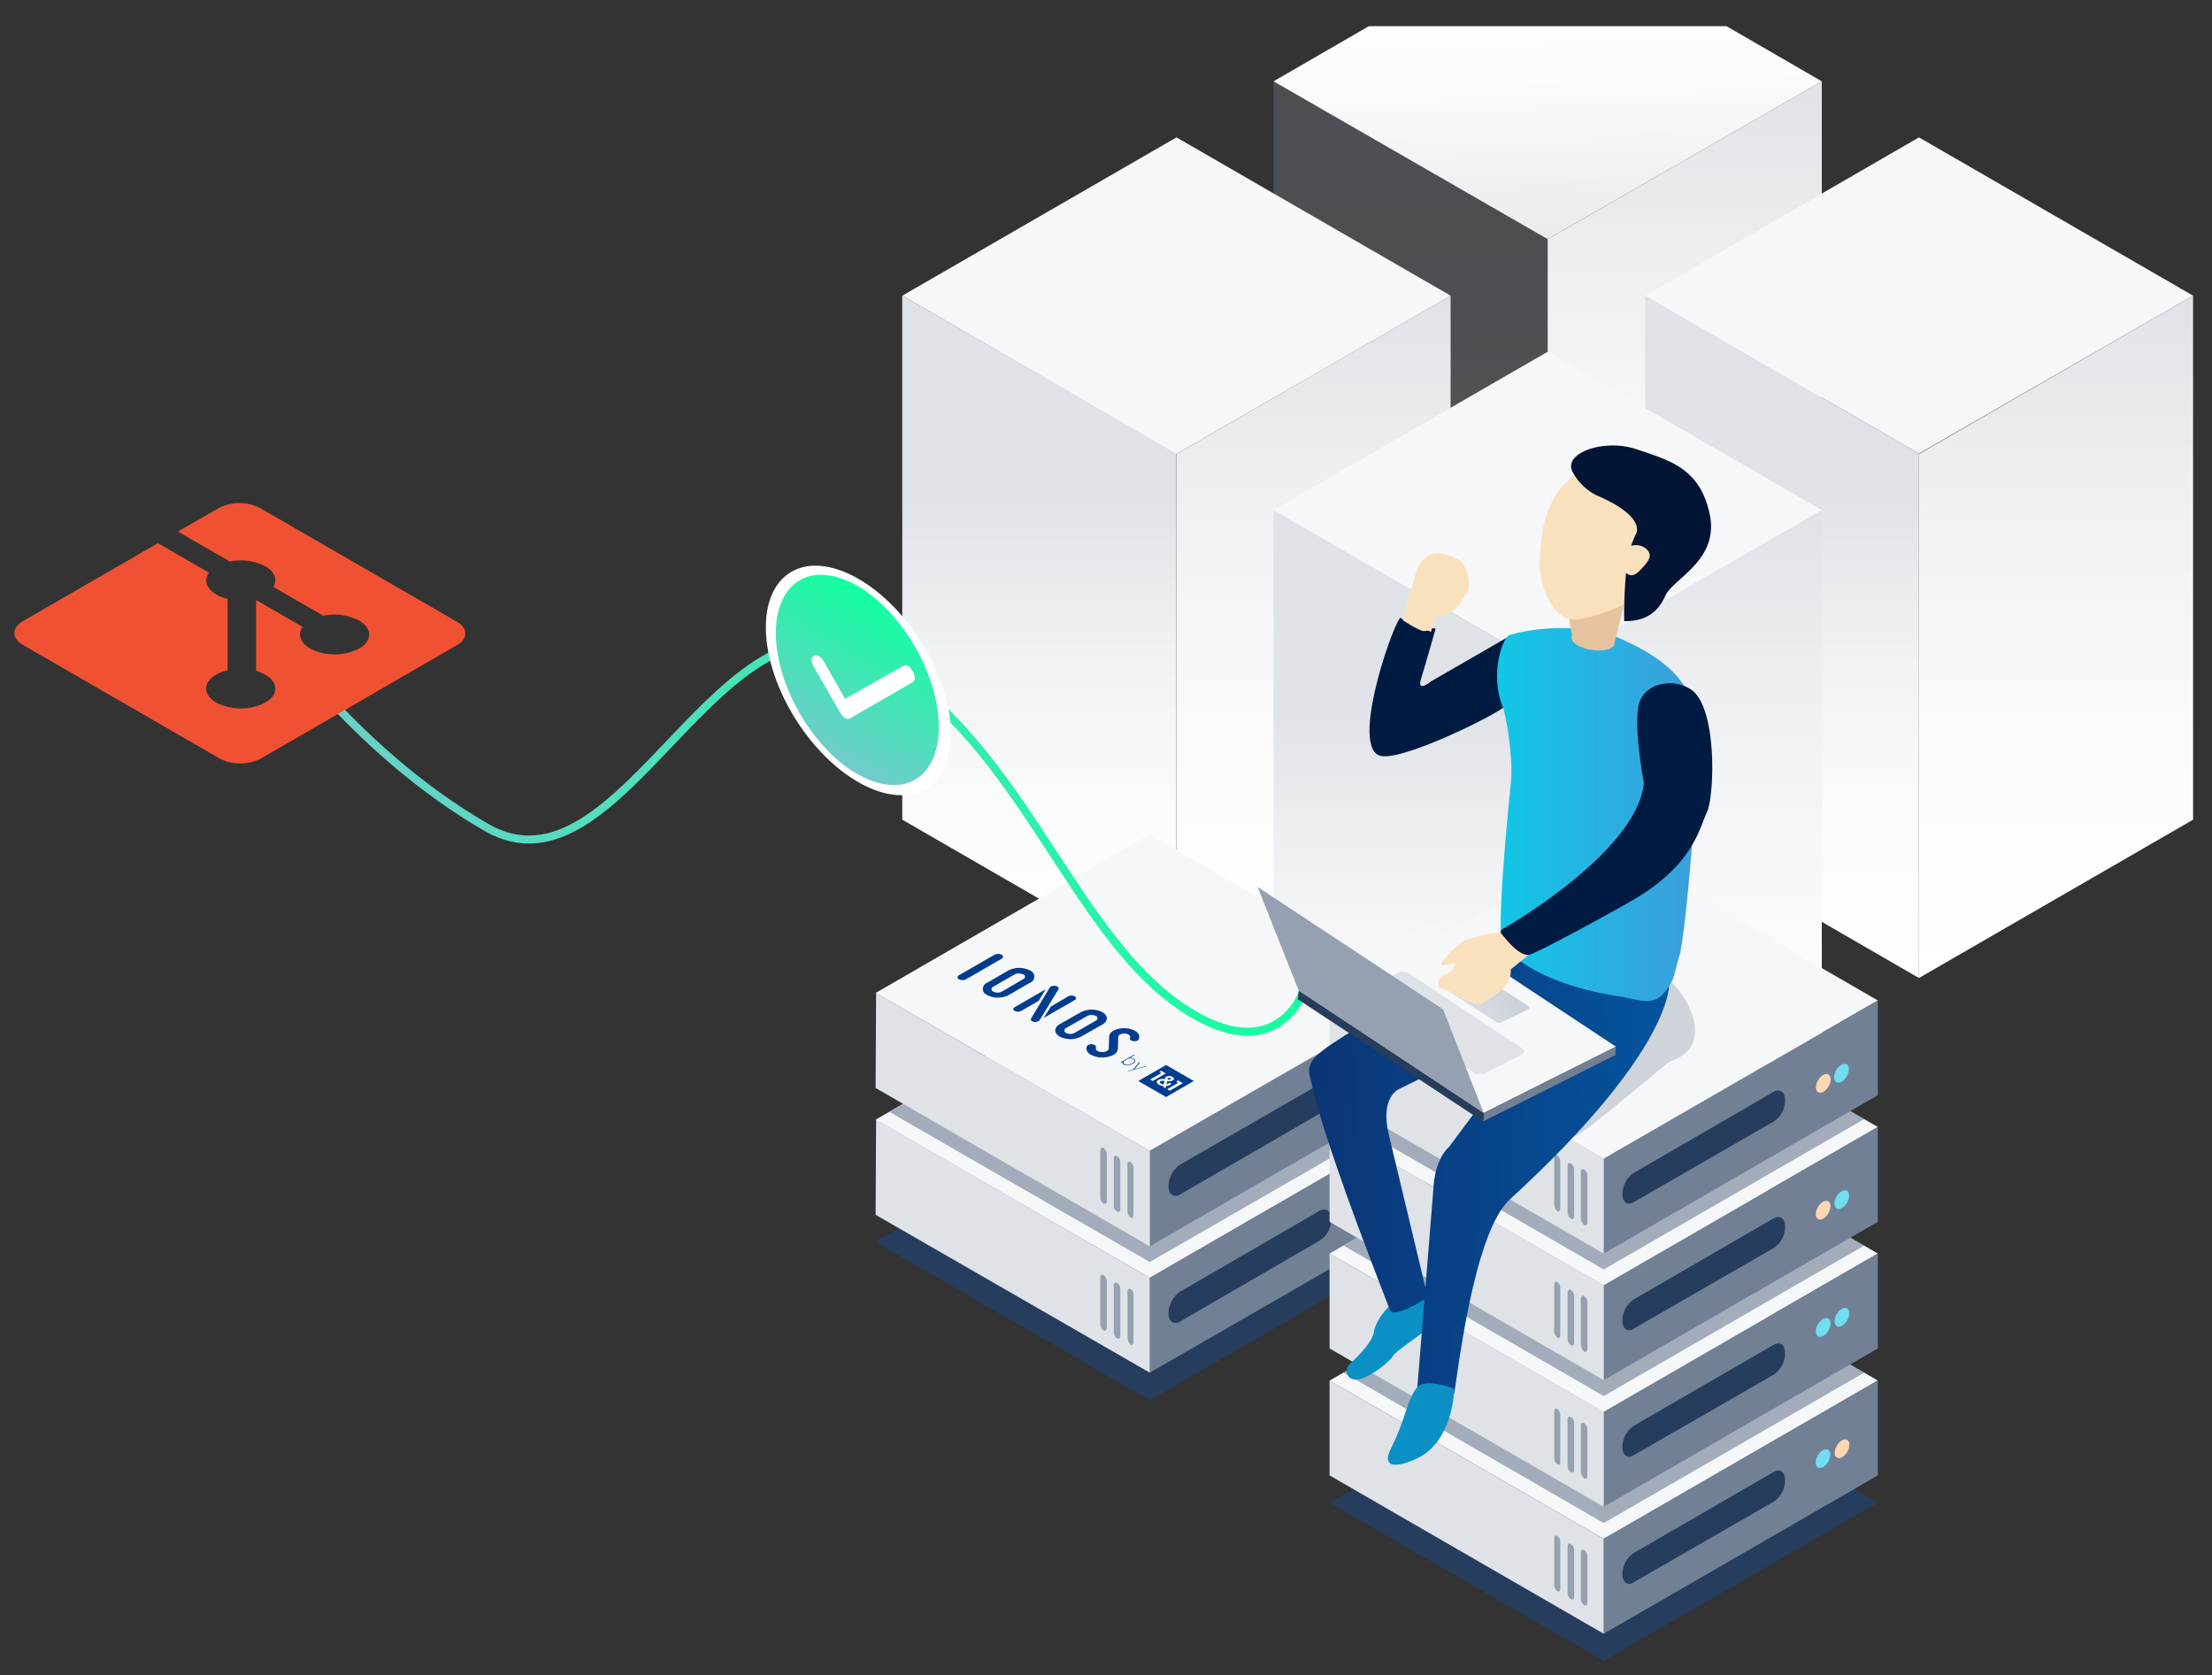 <svg xmlns="http://www.w3.org/2000/svg" xmlns:xlink="http://www.w3.org/1999/xlink" width="552" height="417.98" viewBox="0 0 552 417.98"><rect x="0" y="0" width="552" height="417.98" fill="#333333" stroke="none"/><defs><linearGradient id="Unbenannter_Verlauf_16" x1="352.01" y1="952.84" x2="352.01" y2="1123.11" gradientTransform="matrix(1, 0, 0, -1, 0, 1143.4)" gradientUnits="userSpaceOnUse"><stop offset="0" stop-color="#fff"/><stop offset="0.11" stop-color="#fbfbfc"/><stop offset="0.23" stop-color="#eff0f3"/><stop offset="0.34" stop-color="#dbdee4"/><stop offset="0.46" stop-color="#bec5ce"/><stop offset="0.55" stop-color="#a3acba"/><stop offset="0.67" stop-color="#95a0b0"/><stop offset="0.92" stop-color="#99a3b3"/><stop offset="1" stop-color="#9ca6b5"/></linearGradient><linearGradient id="Unbenannter_Verlauf_14" x1="-5144.08" y1="952.84" x2="-5144.08" y2="1123.11" gradientTransform="translate(-4723.66 1143.4) rotate(180)" gradientUnits="userSpaceOnUse"><stop offset="0" stop-color="#fff"/><stop offset="0.35" stop-color="#fbfbfc"/><stop offset="0.71" stop-color="#eff0f3"/><stop offset="1" stop-color="#dfe2e7"/></linearGradient><linearGradient id="Unbenannter_Verlauf_20" x1="385.53" y1="1145.6" x2="387.84" y2="1069.99" gradientTransform="matrix(1, 0, 0, -1, 0, 1143.4)" gradientUnits="userSpaceOnUse"><stop offset="0" stop-color="#fff"/><stop offset="0.34" stop-color="#f9fafb"/><stop offset="0.79" stop-color="#e9ebef"/><stop offset="1" stop-color="#dfe2e7"/></linearGradient><linearGradient id="Unbenannter_Verlauf_9" x1="444.72" y1="899.35" x2="444.72" y2="1069.62" gradientTransform="matrix(1, 0, 0, -1, 0, 1143.4)" gradientUnits="userSpaceOnUse"><stop offset="0" stop-color="#fff"/><stop offset="0.25" stop-color="#fbfbfc"/><stop offset="0.5" stop-color="#eff0f3"/><stop offset="0.71" stop-color="#dfe2e7"/></linearGradient><linearGradient id="Unbenannter_Verlauf_14-2" x1="513.07" y1="899.35" x2="513.07" y2="1069.62" gradientTransform="matrix(1, 0, 0, -1, 0, 1143.4)" xlink:href="#Unbenannter_Verlauf_14"/><linearGradient id="Unbenannter_Verlauf_9-2" x1="259.36" y1="899.35" x2="259.36" y2="1069.62" xlink:href="#Unbenannter_Verlauf_9"/><linearGradient id="Unbenannter_Verlauf_14-3" x1="327.77" y1="899.35" x2="327.77" y2="1069.62" gradientTransform="matrix(1, 0, 0, -1, 0, 1143.4)" xlink:href="#Unbenannter_Verlauf_14"/><linearGradient id="Unbenannter_Verlauf_9-3" x1="352.01" y1="845.86" x2="352.01" y2="1016.12" xlink:href="#Unbenannter_Verlauf_9"/><linearGradient id="Unbenannter_Verlauf_14-4" x1="420.42" y1="845.86" x2="420.42" y2="1016.12" gradientTransform="matrix(1, 0, 0, -1, 0, 1143.4)" xlink:href="#Unbenannter_Verlauf_14"/><linearGradient id="Unbenannter_Verlauf_24" x1="217.37" y1="1857.37" x2="518.31" y2="1857.37" gradientTransform="matrix(0.9, 0.5, 0, -1.2, -134.75, 2244.87)" gradientUnits="userSpaceOnUse"><stop offset="0" stop-color="#72cbcc"/><stop offset="1" stop-color="#13ffa0"/></linearGradient><linearGradient id="Unbenannter_Verlauf_7" x1="-5020.4" y1="903.35" x2="-4931" y2="903.35" gradientTransform="translate(-4622.76 1095.73) rotate(-178.85)" gradientUnits="userSpaceOnUse"><stop offset="0" stop-color="#04549d"/><stop offset="1" stop-color="#0b3476"/></linearGradient><linearGradient id="Unbenannter_Verlauf_15" x1="373.58" y1="940.12" x2="423.57" y2="940.12" gradientTransform="matrix(1, 0, 0, -1, 0, 1143.4)" gradientUnits="userSpaceOnUse"><stop offset="0" stop-color="#11c7e6"/><stop offset="1" stop-color="#3c9ddb"/></linearGradient><linearGradient id="Unbenannter_Verlauf_17" x1="-4951.2" y1="2032.15" x2="-5008.83" y2="1992.93" gradientTransform="matrix(-1, -0.06, -0.06, 1, -4493.2, -2058.72)" gradientUnits="userSpaceOnUse"><stop offset="0" stop-color="#dfe2e7"/><stop offset="0.38" stop-color="#dde0e5"/><stop offset="0.57" stop-color="#d5d9e0"/><stop offset="0.73" stop-color="#c8cdd6"/><stop offset="0.86" stop-color="#b5bcc8"/><stop offset="0.97" stop-color="#9ca7b6"/><stop offset="1" stop-color="#95a0b0"/></linearGradient><linearGradient id="Unbenannter_Verlauf_24-2" x1="203.78" y1="964.35" x2="224.17" y2="999.66" gradientTransform="matrix(1, 0, 0, -1, 0, 1151.7)" xlink:href="#Unbenannter_Verlauf_24"/></defs><g id="Ebene_1" data-name="Ebene 1"><g id="Server_Servers" data-name="Server Servers"><path d="M317.81,20.29V151.05l68.41,39.51V59.68Z" style="opacity:0.25;isolation:isolate;fill:url(#Unbenannter_Verlauf_16)"/><path d="M454.63,20.29V151.05l-68.41,39.51V59.68Z" style="fill:url(#Unbenannter_Verlauf_14)"/><path d="M430.85,6.54H341.58L317.81,20.29l68.41,39.39,68.41-39.39Z" style="fill:url(#Unbenannter_Verlauf_20)"/><path d="M410.57,73.78V204.54l68.3,39.51V113.18Z" style="fill:url(#Unbenannter_Verlauf_9)"/><path d="M547.28,73.78V204.54l-68.41,39.51V113.29Z" style="fill:url(#Unbenannter_Verlauf_14-2)"/><path d="M478.87,113.18l68.41-39.4-68.41-39.5-68.3,39.5Z" style="fill:#f6f7f8"/><path d="M225.16,73.78V204.54l68.41,39.51V113.18Z" style="fill:url(#Unbenannter_Verlauf_9-2)"/><path d="M362,73.78V204.54l-68.41,39.51V113.29Z" style="fill:url(#Unbenannter_Verlauf_14-3)"/><ellipse cx="253.74" cy="242.8" rx="2.56" ry="1.52" transform="translate(-83.4 341.15) rotate(-60)" style="fill:#ffd7b3"/><ellipse cx="249.09" cy="245.44" rx="2.56" ry="1.52" transform="translate(-88.01 338.44) rotate(-60)" style="fill:#70ddf0"/><path d="M293.57,113.29,362,73.78l-68.41-39.5-68.41,39.5Z" style="fill:#f6f7f8"/><path d="M317.81,127.28V258l68.41,39.5V166.67Z" style="fill:url(#Unbenannter_Verlauf_9-3)"/><path d="M454.63,127.28V258l-68.41,39.5V166.78Z" style="fill:url(#Unbenannter_Verlauf_14-4)"/><path d="M386.22,166.67l68.41-39.39L386.22,87.77l-68.41,39.51Z" style="fill:#f6f7f8"/><path d="M286.92,349.41l68.41-39.51-68.41-39.51L218.51,309.9Z" style="fill:#263d5d"/><path d="M286.92,318.87l68.41-39.51L286.92,240l-68.41,39.39Z" style="fill:#f6f7f8"/><path d="M286.92,314.91l65-37.41-65-37.53L222,277.5Z" style="fill:#263d5d;opacity:0.4;isolation:isolate"/><path d="M286.92,342.53l68.41-39.39V279.36l-68.41,39.51Z" style="fill:#718095"/><path d="M286.92,342.53l-68.41-39.39.12-23.78,68.29,39.51Z" style="fill:#dfe2e7"/><path d="M294.38,329.83l35-20.28a6.3,6.3,0,0,0,1.17-1,6.12,6.12,0,0,0,.89-1.26,6.82,6.82,0,0,0,.56-1.44,6.62,6.62,0,0,0,.18-1.54h0c0-2.09-1.16-3-2.8-2.21l-35,20.28a6.73,6.73,0,0,0-1.14,1.06,7,7,0,0,0-.88,1.29,7.21,7.21,0,0,0-.56,1.46,6.8,6.8,0,0,0-.21,1.55h0C291.59,329.71,292.87,330.64,294.38,329.83Z" style="fill:#263d5d"/><path d="M286.92,287.17l68.41-39.39-68.41-39.51-68.41,39.51Z" style="fill:#f6f7f8"/><path d="M286.92,311l68.41-39.51V247.78l-68.41,39.39Z" style="fill:#718095"/><path d="M286.92,311l-68.41-39.51.12-23.66,68.29,39.39Z" style="fill:#dfe2e7"/><path d="M294.38,298.13l35-20.28a6.3,6.3,0,0,0,1.17-1,6.12,6.12,0,0,0,.89-1.26,6.82,6.82,0,0,0,.56-1.44,6.62,6.62,0,0,0,.18-1.54h0c0-2.09-1.16-3-2.8-2.09l-35,20.16a6.73,6.73,0,0,0-1.14,1.06,7,7,0,0,0-.88,1.29,7.21,7.21,0,0,0-.56,1.46,6.8,6.8,0,0,0-.21,1.55h0C291.59,298,292.87,298.94,294.38,298.13Z" style="fill:#263d5d"/><path d="M282.15,303.84h0c.35.23.69,0,.69-.59V291.6a1.81,1.81,0,0,0,0-.46,2.13,2.13,0,0,0-.13-.43,2.28,2.28,0,0,0-.53-.74h0c-.47-.23-.82,0-.82.7v11.65a1.61,1.61,0,0,0,.06.44,1.92,1.92,0,0,0,.16.42,1.83,1.83,0,0,0,.26.36A1.63,1.63,0,0,0,282.15,303.84Z" style="fill:#95a0b0"/><path d="M278.77,302.32h0c.46.24.81,0,.81-.58V290a1.61,1.61,0,0,0-.06-.44,1.92,1.92,0,0,0-.16-.42,1.83,1.83,0,0,0-.26-.36,2.35,2.35,0,0,0-.33-.3h0c-.47-.23-.82,0-.82.59v11.65a1.83,1.83,0,0,0,0,.47,1.7,1.7,0,0,0,.15.45,2.33,2.33,0,0,0,.27.4A1.55,1.55,0,0,0,278.77,302.32Z" style="fill:#95a0b0"/><path d="M275.39,300.34h0c.35.23.81,0,.81-.58V288.1a1.83,1.83,0,0,0-.07-.46,2.32,2.32,0,0,0-.16-.44,2.59,2.59,0,0,0-.25-.39,2.13,2.13,0,0,0-.33-.34h0c-.47-.23-.82,0-.82.7v11.66a1.67,1.67,0,0,0,.06.44,2.05,2.05,0,0,0,.16.41,1.9,1.9,0,0,0,.26.37A1.58,1.58,0,0,0,275.39,300.34Z" style="fill:#95a0b0"/><path d="M282.15,335.54h0c.35.23.69-.12.69-.7V323.18a2,2,0,0,0,0-.42,2,2,0,0,0-.14-.41,1.65,1.65,0,0,0-.22-.36,1.74,1.74,0,0,0-.28-.32h0c-.47-.23-.82,0-.82.58v11.66a2.44,2.44,0,0,0,.07.46,2.32,2.32,0,0,0,.16.44,2.59,2.59,0,0,0,.25.39A1.82,1.82,0,0,0,282.15,335.54Z" style="fill:#95a0b0"/><path d="M278.77,334h0c.46.23.81-.11.81-.7V321.67a1.61,1.61,0,0,0-.06-.44,1.92,1.92,0,0,0-.16-.42,1.83,1.83,0,0,0-.26-.36,2.35,2.35,0,0,0-.33-.3h0c-.47-.23-.82,0-.82.59v11.65a2.32,2.32,0,0,0,.07.46,2.09,2.09,0,0,0,.16.44,2.7,2.7,0,0,0,.25.4A2.13,2.13,0,0,0,278.77,334Z" style="fill:#95a0b0"/><path d="M275.39,332h0c.35.23.81-.12.81-.7V319.69a2.26,2.26,0,0,0-.08-.44,2.83,2.83,0,0,0-.17-.4,2.19,2.19,0,0,0-.25-.37,2.27,2.27,0,0,0-.31-.31h0c-.47-.23-.82,0-.82.58v11.66a2.32,2.32,0,0,0,.07.46,2.09,2.09,0,0,0,.16.44,2.48,2.48,0,0,0,.26.4A1.72,1.72,0,0,0,275.39,332Z" style="fill:#95a0b0"/><ellipse cx="346.4" cy="296.41" rx="2.56" ry="1.52" transform="translate(-83.5 448.19) rotate(-60)" style="fill:#ffd7b3"/><ellipse cx="341.74" cy="298.93" rx="2.56" ry="1.52" transform="translate(-88.01 445.42) rotate(-60)" style="fill:#70ddf0"/><ellipse cx="346.35" cy="263.6" rx="2.56" ry="1.52" transform="translate(-55.11 431.75) rotate(-60)" style="fill:#70ddf0"/><ellipse cx="341.7" cy="266.13" rx="2.56" ry="1.52" transform="translate(-59.62 428.98) rotate(-60)" style="fill:#70ddf0"/><path d="M400.2,414.44,468.61,375l-68.41-39.5L331.79,375Z" style="fill:#263d5d"/><path d="M400.2,384l68.41-39.51L400.2,305l-68.41,39.51Z" style="fill:#f6f7f8"/><path d="M400.2,380.06l65-37.53L400.2,305l-64.91,37.53Z" style="fill:#263d5d;opacity:0.4;isolation:isolate"/><path d="M400.2,407.68l68.41-39.51V344.51L400.2,384Z" style="fill:#718095"/><path d="M400.2,407.68l-68.41-39.51V344.51L400.2,384Z" style="fill:#dfe2e7"/><path d="M407.66,394.86l35-20.17a6.1,6.1,0,0,0,1.17-1,6.31,6.31,0,0,0,.89-1.29,6.52,6.52,0,0,0,.55-1.47,6.29,6.29,0,0,0,.19-1.56h0c0-2-1.17-3-2.8-2.09l-35,20.27a7,7,0,0,0-1.14,1,6.63,6.63,0,0,0-1.44,2.7,7,7,0,0,0-.22,1.52h0C404.86,394.86,406.15,395.79,407.66,394.86Z" style="fill:#263d5d"/><path d="M400.2,352.32l68.41-39.51L400.2,273.3l-68.41,39.51Z" style="fill:#f6f7f8"/><path d="M400.2,348.36l65-37.53-65-37.53-64.91,37.53Z" style="fill:#263d5d;opacity:0.4;isolation:isolate"/><path d="M400.2,376l68.41-39.51V312.81L400.2,352.32Z" style="fill:#718095"/><path d="M400.2,376l-68.41-39.51V312.81l68.41,39.51Z" style="fill:#dfe2e7"/><path d="M407.66,363.16l35-20.16a6.15,6.15,0,0,0,1.17-1.05,6.31,6.31,0,0,0,.89-1.29,6.52,6.52,0,0,0,.55-1.47,6.29,6.29,0,0,0,.19-1.56h0c0-2-1.17-2.91-2.8-2.09l-35,20.27a7,7,0,0,0-1.14,1,6.63,6.63,0,0,0-1.44,2.7,7.06,7.06,0,0,0-.22,1.52h0C404.86,363.16,406.15,364.09,407.66,363.16Z" style="fill:#263d5d"/><path d="M400.2,320.74l68.41-39.51L400.2,241.72l-68.41,39.51Z" style="fill:#f6f7f8"/><path d="M400.2,344.39l68.41-39.5V281.23L400.2,320.74Z" style="fill:#718095"/><path d="M400.2,344.39l-68.41-39.5V281.23l68.41,39.51Z" style="fill:#dfe2e7"/><path d="M407.66,331.57l35-20.16a6.45,6.45,0,0,0,1.17-1,6.59,6.59,0,0,0,.89-1.29,6.52,6.52,0,0,0,.55-1.47,6.29,6.29,0,0,0,.19-1.56h0c0-2-1.17-2.91-2.8-2.1l-35,20.28a6.56,6.56,0,0,0-1.14,1,6.79,6.79,0,0,0-.88,1.26,7,7,0,0,0-.56,1.43,7.15,7.15,0,0,0-.22,1.53h0C404.86,331.57,406.15,332.51,407.66,331.57Z" style="fill:#263d5d"/><path d="M395.31,337.28h0c.46.24.81-.11.81-.69V324.93a1.61,1.61,0,0,0-.06-.44,1.81,1.81,0,0,0-.16-.42,1.83,1.83,0,0,0-.26-.36,1.81,1.81,0,0,0-.33-.29h0c-.35-.24-.82,0-.82.58v11.65a3.4,3.4,0,0,0,.09.46,3.24,3.24,0,0,0,.42.83A2,2,0,0,0,395.31,337.28Z" style="fill:#95a0b0"/><path d="M392,335.65h0c.47.35.82,0,.82-.58V323.42a1.74,1.74,0,0,0-.06-.45,2.05,2.05,0,0,0-.16-.41,1.83,1.83,0,0,0-.26-.36,1.63,1.63,0,0,0-.34-.3h0c-.46-.23-.81,0-.81.58v11.66a1.61,1.61,0,0,0,.06.44,1.81,1.81,0,0,0,.16.42,1.83,1.83,0,0,0,.26.36A1.81,1.81,0,0,0,392,335.65Z" style="fill:#95a0b0"/><path d="M388.66,333.79h0c.35.23.7-.12.7-.7V321.44a2,2,0,0,0-.05-.43,1.72,1.72,0,0,0-.14-.4,1.51,1.51,0,0,0-.22-.37,1.75,1.75,0,0,0-.29-.32h0c-.46-.23-.81,0-.81.58v11.66a1.83,1.83,0,0,0,.07.46,2.32,2.32,0,0,0,.16.44,3.34,3.34,0,0,0,.25.4A2.57,2.57,0,0,0,388.66,333.79Z" style="fill:#95a0b0"/><path d="M395.31,368.87h0c.46.35.81,0,.81-.59V356.63a1.61,1.61,0,0,0-.06-.44,1.52,1.52,0,0,0-.16-.42,1.83,1.83,0,0,0-.26-.36,1.81,1.81,0,0,0-.33-.29h0c-.35-.24-.82,0-.82.58v11.65a2.05,2.05,0,0,0,.09.43,1.86,1.86,0,0,0,.17.41,2.92,2.92,0,0,0,.24.37A2.34,2.34,0,0,0,395.31,368.87Z" style="fill:#95a0b0"/><path d="M392,367.35h0c.47.24.82,0,.82-.58V355.12a1.74,1.74,0,0,0-.06-.45,2.05,2.05,0,0,0-.16-.41,1.9,1.9,0,0,0-.26-.37,1.58,1.58,0,0,0-.34-.29h0c-.46-.23-.81,0-.81.58v11.66a1.67,1.67,0,0,0,.06.44,1.81,1.81,0,0,0,.16.42,1.83,1.83,0,0,0,.26.36A1.81,1.81,0,0,0,392,367.35Z" style="fill:#95a0b0"/><path d="M388.66,365.37h0c.35.35.7,0,.7-.58V353.13a2,2,0,0,0-.05-.42,2,2,0,0,0-.14-.41,1.65,1.65,0,0,0-.22-.36,1.47,1.47,0,0,0-.29-.32h0c-.46-.23-.81,0-.81.58v11.66a1.67,1.67,0,0,0,.06.44,2.05,2.05,0,0,0,.16.41,1.9,1.9,0,0,0,.26.37A1.81,1.81,0,0,0,388.66,365.37Z" style="fill:#95a0b0"/><path d="M395.31,400.57h0c.46.23.81,0,.81-.59V388.33a1.61,1.61,0,0,0-.06-.44,1.52,1.52,0,0,0-.16-.42,1.83,1.83,0,0,0-.26-.36,2.35,2.35,0,0,0-.33-.3h0c-.35-.34-.82,0-.82.59v11.65a2.05,2.05,0,0,0,.09.43,1.86,1.86,0,0,0,.17.41,2.92,2.92,0,0,0,.24.37A3.14,3.14,0,0,0,395.31,400.57Z" style="fill:#95a0b0"/><path d="M392,399.05h0c.47.23.82,0,.82-.58V386.81a1.72,1.72,0,0,0-.06-.44,2.05,2.05,0,0,0-.16-.41,1.9,1.9,0,0,0-.26-.37,1.58,1.58,0,0,0-.34-.29h0c-.46-.35-.81,0-.81.58v11.66a1.67,1.67,0,0,0,.06.44,1.59,1.59,0,0,0,.16.41,1.9,1.9,0,0,0,.26.37A1.81,1.81,0,0,0,392,399.05Z" style="fill:#95a0b0"/><path d="M388.66,397.07h0c.35.23.7,0,.7-.58V384.83a2,2,0,0,0-.05-.42,2,2,0,0,0-.14-.41,1.65,1.65,0,0,0-.22-.36,1.47,1.47,0,0,0-.29-.32h0c-.46-.35-.81,0-.81.58v11.66a1.72,1.72,0,0,0,.06.44,2.05,2.05,0,0,0,.16.41,1.9,1.9,0,0,0,.26.37A1.81,1.81,0,0,0,388.66,397.07Z" style="fill:#95a0b0"/><ellipse cx="459.69" cy="361.52" rx="2.56" ry="1.52" transform="translate(-83.25 578.86) rotate(-60)" style="fill:#ffd7b3"/><ellipse cx="454.93" cy="363.99" rx="2.56" ry="1.52" transform="translate(-87.76 575.97) rotate(-60)" style="fill:#70ddf0"/><ellipse cx="459.64" cy="328.72" rx="2.56" ry="1.52" transform="translate(-54.86 562.42) rotate(-60)" style="fill:#70ddf0"/><ellipse cx="454.99" cy="331.24" rx="2.56" ry="1.52" transform="translate(-59.37 559.65) rotate(-60)" style="fill:#70ddf0"/><ellipse cx="459.62" cy="299.35" rx="2.56" ry="1.52" transform="translate(-29.44 547.71) rotate(-60)" style="fill:#70ddf0"/><ellipse cx="454.96" cy="301.99" rx="2.56" ry="1.52" transform="translate(-34.05 545) rotate(-60)" style="fill:#ffd7b3"/><path d="M400.2,316.77l65-37.52-65-37.53-64.91,37.53Z" style="fill:#263d5d;opacity:0.4;isolation:isolate"/><path d="M400.2,289.15l68.41-39.5L400.2,210.14l-68.41,39.51Z" style="fill:#f6f7f8"/><path d="M400.2,312.81l68.41-39.51V249.65l-68.41,39.5Z" style="fill:#718095"/><path d="M400.2,312.81,331.79,273.3V249.65l68.41,39.5Z" style="fill:#dfe2e7"/><path d="M407.66,300l35-20.16a6.45,6.45,0,0,0,1.17-1,6.37,6.37,0,0,0,.89-1.3,6.27,6.27,0,0,0,.55-1.46,6.34,6.34,0,0,0,.19-1.56h0c0-2-1.17-2.91-2.8-2.1l-35,20.28a6.56,6.56,0,0,0-1.14,1,6.47,6.47,0,0,0-.88,1.26,7,7,0,0,0-.56,1.43,7.15,7.15,0,0,0-.22,1.52h0C404.86,300,406.15,300.92,407.66,300Z" style="fill:#263d5d"/><path d="M395.31,305.7h0c.46.24.81-.11.81-.7V293.35a1.61,1.61,0,0,0-.06-.44,1.52,1.52,0,0,0-.16-.42,1.83,1.83,0,0,0-.26-.36,2.35,2.35,0,0,0-.33-.3h0c-.35-.23-.82,0-.82.59v11.65a3.73,3.73,0,0,0,.09.46,3.93,3.93,0,0,0,.18.43,2.55,2.55,0,0,0,.24.39A2,2,0,0,0,395.31,305.7Z" style="fill:#95a0b0"/><path d="M392,304.07h0c.47.35.82,0,.82-.58V291.83a1.67,1.67,0,0,0-.06-.44,2.05,2.05,0,0,0-.16-.41,1.9,1.9,0,0,0-.26-.37,1.58,1.58,0,0,0-.34-.29h0c-.46-.23-.81,0-.81.58v11.66a1.72,1.72,0,0,0,.06.44,1.59,1.59,0,0,0,.16.41,1.9,1.9,0,0,0,.26.37A1.81,1.81,0,0,0,392,304.07Z" style="fill:#95a0b0"/><path d="M388.66,302.21h0c.35.23.7-.12.7-.7V289.85a2,2,0,0,0-.05-.42,2,2,0,0,0-.14-.41,2,2,0,0,0-.22-.37,1.7,1.7,0,0,0-.29-.31h0c-.46-.24-.81,0-.81.58v11.65a1.84,1.84,0,0,0,.07.47,2.32,2.32,0,0,0,.16.44,2.59,2.59,0,0,0,.25.39A2.65,2.65,0,0,0,388.66,302.21Z" style="fill:#95a0b0"/><ellipse cx="459.54" cy="267.83" rx="2.56" ry="1.52" transform="translate(-2.18 531.88) rotate(-60)" style="fill:#70ddf0"/><ellipse cx="455" cy="270.35" rx="2.56" ry="1.52" transform="translate(-6.63 529.21) rotate(-60)" style="fill:#ffd7b3"/></g><path d="M66,154.36s21.1,32.28,55.36,52.1,58.5-64.68,96.85-42.54,49.41,71.79,79.94,89.39c20.28,11.65,26.69-5,26.69-5" style="fill:none;stroke-linecap:round;stroke-miterlimit:10;stroke-width:2px;stroke:url(#Unbenannter_Verlauf_24)"/><path d="M289.57,269.82a1.66,1.66,0,0,1,1-.08l-.2.83a1.27,1.27,0,0,1-.63-.17c-.35-.19-.41-.4-.12-.57Zm2.53-.52c.15-.08.14-.19,0-.28a.57.57,0,0,0-.51,0c-.14.08-.18.14-.23.39a1.33,1.33,0,0,0,.71-.1ZM291,265.75l6.91,4-6.91,4-6.95-4Zm2.5,4.15.52.3-2.75,1.59.65.38,3.28-1.89L294,269.6Zm-4.48-.42c-.58.37-.44.83.22,1.21a2.16,2.16,0,0,0,1.05.3l-.06.2.65.37L291,271a2.51,2.51,0,0,0,1.19-.39l.19-.11-.52-.31-.17.12a2,2,0,0,1-.58.25l.2-.77a2.32,2.32,0,0,0,1.35-.19c.42-.25.39-.58-.05-.87a1.65,1.65,0,0,0-1.54-.08c-.23.14-.3.25-.39.64a2.48,2.48,0,0,0-1.71.2Zm.29-2,.52.3L287,269.37l.65.38,3.27-1.89-1.15-.68Zm-8.82-1.82c-.31-.17-.42-.4-.35-.65l-.34.19-.17-.1,3.29-1.9.26.05-1.34.77a1.79,1.79,0,0,1,1.1.17c.28.17.39.35.33.58s-.29.45-.68.67a2.94,2.94,0,0,1-1.15.41,1.62,1.62,0,0,1-1-.19Zm.16-.1a1.2,1.2,0,0,0,.81.14,2.63,2.63,0,0,0,1-.36,1.29,1.29,0,0,0,.62-.58c.06-.17,0-.33-.26-.47a1.48,1.48,0,0,0-.58-.16,3.21,3.21,0,0,0-.62,0l-1.21.72a.48.48,0,0,0,0,.39.54.54,0,0,0,.29.32Zm.82,1.66,1.33-.35,1.47-1.84.17.1-1.19,1.5-.15.18.32-.09L286,266l.17.09-4.52,1.2Zm-9.22-4a2.77,2.77,0,0,1-.48-.34,1.52,1.52,0,0,1-.53-1.82,1.43,1.43,0,0,1,1.4-.46,1.87,1.87,0,0,1,.52.17c.29.18.4.42.29.65v0l0,.12v.13a.73.73,0,0,0,.27.45,2,2,0,0,0,1.11.4,2.44,2.44,0,0,0,1.28-.2.89.89,0,0,0,.58-.69l.1-3a1.5,1.5,0,0,1,.05-.37,2.17,2.17,0,0,1,1.23-1.15,5,5,0,0,1,1.47-.46l.38-.06a10.46,10.46,0,0,1,1.12,0c.26,0,.51.06.75.11a4.31,4.31,0,0,1,1.91.86,1.46,1.46,0,0,1,.49,1.77.84.84,0,0,1-.52.4,1.88,1.88,0,0,1-.88.06,1.52,1.52,0,0,1-.51-.16c-.28-.18-.4-.42-.28-.64a.6.6,0,0,0-.21-.7,1.92,1.92,0,0,0-1.06-.38,2.4,2.4,0,0,0-1.15.2.83.83,0,0,0-.53.64l-.07,2.92a2.13,2.13,0,0,1-1.35,1.67,6.28,6.28,0,0,1-3.08.52,5.46,5.46,0,0,1-2.23-.64m-7.87-4.56a5.87,5.87,0,0,0,5.35,0l5.3-3c1.47-.85,1.47-2.24,0-3.09a6,6,0,0,0-5.36,0l-5.29,3c-1.47.86-1.48,2.24,0,3.09m9-5.18a.65.65,0,0,1,0,1.22l-5.29,3.05a2.27,2.27,0,0,1-2.12,0,.65.65,0,0,1,0-1.22l5.29-3a2.27,2.27,0,0,1,2.12,0m-12.51-6.66-7.73,4.46c-.45.27-.45.68,0,.94a1.84,1.84,0,0,0,1.62,0l4.38-2.53Zm1.3,4.31,4.33-2.56a1.78,1.78,0,0,1,1.62,0c.46.26.46.67,0,.94l-7.74,4.46Zm-2.88,3.51-.18.1A1.78,1.78,0,0,1,258,255c-.58-.12-.91-.48-.71-.83l4.76-7.88.19-.1a1.74,1.74,0,0,1,1.19-.16c.6.12.91.49.7.84Zm-13-6.38a5.93,5.93,0,0,0,5.35,0l5.29-3.06a1.63,1.63,0,0,0,0-3.09,5.93,5.93,0,0,0-5.35,0l-5.29,3.06a1.64,1.64,0,0,0-1,2.07,1.66,1.66,0,0,0,1,1m9-5.19a.65.65,0,0,1,.38.84.68.68,0,0,1-.38.38L250,247.45a2.15,2.15,0,0,1-1.06.25,2.3,2.3,0,0,1-1.06-.25.65.65,0,0,1,0-1.23l5.3-3.06a2.42,2.42,0,0,1,2.13,0m-16,.19a.54.54,0,0,0-.32.69.55.55,0,0,0,.32.33,2,2,0,0,0,1.77,0l8.87-5.13a.54.54,0,0,0,0-1,2,2,0,0,0-1.76,0Z" style="fill:#003d8f"/><g id="Ebene_1-2" data-name="Ebene 1"><path d="M377.48,158.28l-20.4,11.77s-3.61,3-2.45-.7,3.62-12.47,3.62-12.47-7.69-1.28-8.63-2.68-12.7,30.88-5.59,34.26c4.54,2.22,29.25-10,31.58-12.24S379,162.24,377.48,158.28Z" style="fill:#001b41"/><path d="M351.49,149.07l-1.4,5.71s4.54,3,5.48,2.68a1.59,1.59,0,0,1,.39-.06,2.54,2.54,0,0,1,.39,0,1.66,1.66,0,0,1,.38.11,1.62,1.62,0,0,1,.35.17s1.28-3.61,1.28-4.07S351.49,149.07,351.49,149.07Z" style="fill:#fae1bd"/><path d="M353.35,143l-2.56,8.39c.23,1.52,5.71,2.1,7.92,2.33,4,.47,6.18-4.19,7.35-5.59s.11-8.16-2.69-8.74C363.37,139.4,355.92,134.74,353.35,143Z" style="fill:#fae1bd"/><path d="M353.93,321.78s6.18,6.53,3.5,8.86-9.21,6.53-9.9,7.81-5.25,5-8.28,5.71-4.19-2.21-2.21-4,5.47-5.36,5.82-7.81,2.57-5.13,3.5-6.06c.61-.41,1.22-.82,1.85-1.21s1.24-.79,1.87-1.17,1.27-.75,1.91-1.11Z" style="fill:#0a90c4"/><path d="M388,283.33l1.29.08,1.28,0h1.28c.43,0,.86,0,1.28,0,2.1-.23,22.73-18.29,23.78-18.64,13.17-4.2,1.86-21.33-4.78-23s-29-1.52-29-1.52l.82,31.47Z" style="fill:#718095;opacity:0.3;isolation:isolate"/><path d="M416.52,245.45s1.4,16.2-39.74,53.84c-9.33,8.51-13.29,45.92-13.87,48.25s-9.44,1.52-9.44,1.52l4.19-51.87s0-7.45,4-11.07l24.24-32.51-36.6,18.06s-5.12,1.87-2.68,11.66l9.68,40.44s-8.51,5.47-9.44,3.14c-5.6-14.45-16.55-42.77-19.7-57.1-.7-2.92-1.4-4.66,4.2-8.63s43.35-26.8,43.35-26.8,3.26,9.44,29.83,13.87C408.94,249,416.17,247.2,416.52,245.45Z" style="fill:url(#Unbenannter_Verlauf_7)"/><path d="M375.26,236s5.95,9,28.44,12.59c6.87,1.05,9.9,3.38,13.63-4,.7-1.39,1.05-4.07,1.75-6.06,1.52-4.19,5.25-48.48,4.43-55.12s.47-16.55-22.73-25.52c-1.51-.59-13.51-2.57-24.12.58-1.63.58-5,9.56-1.63,18,.7,1.51,2.45,11.42,2.1,17.83C377,196.15,372.81,234.73,375.26,236Z" style="fill:url(#Unbenannter_Verlauf_15)"/><path d="M405.33,150.7l-2.56,10.37c-2,2.68-11.66.7-10.49-2.56l-1.4-7.92a1.39,1.39,0,0,1,0-.61,1.29,1.29,0,0,1,.29-.54,1.32,1.32,0,0,1,.48-.36,1.38,1.38,0,0,1,.6-.13l11.77,1.29C404.86,150.35,405.56,149.89,405.33,150.7Z" style="fill:#e5c39e"/><path d="M406.73,150.24S395,155.83,391,154.31s-6.88-8.39-6.76-13.75.58-17.48,10-22.72,17.25-.24,19.46,3.49,6.06,11.42,4.43,13.76S413.72,147.44,406.73,150.24Z" style="fill:#fae1bd"/><path d="M426.66,128.33c-2.45-11.54-10-13.41-18.18-16.2s-18.65.93-16,5.71a13.22,13.22,0,0,0,1.12,1.74,14.05,14.05,0,0,0,2.94,2.89,14.42,14.42,0,0,0,1.77,1.08c10.14,4.31,11,8.16,9.79,10-.11.22-.2.44-.3.66l-.27.66c-.09.23-.17.45-.25.68s-.16.45-.23.68a3.77,3.77,0,0,1,1-.2,3.87,3.87,0,0,1,1,.08,3.63,3.63,0,0,1,1,.35,3.27,3.27,0,0,1,.84.59c1.64,1.51.47,3-1.05,4.66s-2.56,2.45-4.07,1.28c-.09,1-.17,2-.23,3s-.12,2-.16,3-.06,2-.08,3,0,2,0,3c5,.12,8.39-2,10.26-6.29S429.1,139.86,426.66,128.33Z" style="fill:#031434"/><path d="M370.13,279.83l33-16.55L356.85,233.8l-33,15.5Z" style="fill:#263d5d"/><path d="M370.25,277.73l33-16.55-46.15-30.53-33,16.55Z" style="fill:#f6f7f8"/><path d="M403.23,261.18l-.11,2.1-33,16.55.12-2.1Z" style="fill:#718095"/><path d="M324.1,247.2l-.23,2.1,46.26,30.53.12-2.1Z" style="fill:#263d5d"/><path d="M361.86,247.55,373.28,255a2,2,0,0,0,.32.18,1.17,1.17,0,0,0,.36.08,1.14,1.14,0,0,0,.37,0,1.48,1.48,0,0,0,.35-.13l6.64-3.26a.42.42,0,0,0,.18-.17.5.5,0,0,0,.06-.24.46.46,0,0,0-.06-.23.45.45,0,0,0-.18-.18l-11.42-7.45a1.5,1.5,0,0,0-.32-.19,1.55,1.55,0,0,0-.36-.08,1.53,1.53,0,0,0-.37,0,1.48,1.48,0,0,0-.35.13L362,246.73C361.51,247,361.51,247.31,361.86,247.55Z" style="fill:url(#Unbenannter_Verlauf_17)"/><path d="M339.37,249l28.32,18.64a2.78,2.78,0,0,0,.63.29,3,3,0,0,0,1.37.12,3.08,3.08,0,0,0,.68-.17l9.32-4.67c.82-.46.82-1.16.12-1.63L351.6,242.89a3,3,0,0,0-.64-.26,3.1,3.1,0,0,0-.68-.1,3.16,3.16,0,0,0-.69,0,3.22,3.22,0,0,0-.67.2l-9.44,4.66a.81.81,0,0,0-.39.27.77.77,0,0,0-.18.45.78.78,0,0,0,.11.47A.8.8,0,0,0,339.37,249Z" style="fill:#dfe2e7"/><path d="M324.1,247.2l-10.26-25.87,46.27,30.53,10.14,25.87Z" style="fill:#95a0b0"/><path d="M374.56,232.63s-7.57.93-9.79,2.56c-.5.36-1,.74-1.45,1.14a17.68,17.68,0,0,0-1.35,1.25q-.64.66-1.23,1.38c-.38.47-.75,1-1.09,1.48-.35.81,1.86.35,3.49-.23a3.58,3.58,0,0,1-.24.95,4,4,0,0,1-.5.84,3.52,3.52,0,0,1-.72.67,3.59,3.59,0,0,1-.87.45c-2.21.7-2.56,3.26-.81,3.61s8.39,5,10,3.61,7.22-3.49,7-8.27C376.78,239.51,376.43,233,374.56,232.63Z" style="fill:#fae1bd"/><path d="M375.38,243.24l7-5.71s-3.73-4.67-4.78-5a1.52,1.52,0,0,1-.45-.16,1.49,1.49,0,0,1-.38-.28,1.8,1.8,0,0,1-.29-.39,1.72,1.72,0,0,1-.16-.45c-.36.23-.72.45-1.08.69l-1.06.71-1,.75c-.34.25-.68.5-1,.77C371.88,234.61,375.38,243.24,375.38,243.24Z" style="fill:#fae1bd"/><path d="M422.11,172.15c6.53,4.66,5.71,26.68,3.85,30.53s-3.27,12.7-17.48,21.33c-5.71,3.38-24.48,13.63-26.81,14.21s-5.71-3.61-7-5.24a.61.61,0,0,1-.15-.26.7.7,0,0,1,0-.29.66.66,0,0,1,.09-.28.63.63,0,0,1,.21-.22c4.89-2.8,33.91-20.39,35.42-36.59,0,0-3.14-16.32-.81-20.86S418.27,169.47,422.11,172.15Z" style="fill:#001b41"/><path d="M362.91,346.61s-.23,12.12-8.28,16.78c-2.56,1.52-11.07,4.89-7.34-2.33s4.43-15,7.81-15.73S362.91,346.61,362.91,346.61Z" style="fill:#0a90c4"/><ellipse cx="214.19" cy="169.78" rx="18.39" ry="31.84" transform="translate(-57.64 141.31) rotate(-32.42)" style="fill:#fff"/></g><path d="M214,146.21c-11.3-6.52-20.39-1.16-20.39,11.77s9.09,28.79,20.39,35.2,20.28,1.16,20.28-11.77S225.22,152.74,214,146.21Zm13.79,24-15.74,9.09c-.7.35-1.74-.23-2.33-1.4l-6.64-11.53c-1.63-2.69.82-4.08,2.45-1.4l5.36,9.44,14.57-8.28c1.51-.93,3.84,3.15,2.33,4.08Z" style="fill-rule:evenodd;fill:url(#Unbenannter_Verlauf_24-2)"/><path d="M114,155.13,64.86,126.76a11.29,11.29,0,0,0-10.25,0l-10.2,5.89,12.94,7.47a13.53,13.53,0,0,1,8.86,1.19c2.41,1.4,3.09,3.4,2,5.15l12.48,7.2a13.49,13.49,0,0,1,8.91,1.18c3.37,1.95,3.37,5.1,0,7a13.45,13.45,0,0,1-12.2,0c-2.53-1.46-3.16-3.61-1.88-5.41l-11.63-6.72v17.68a9.84,9.84,0,0,1,2.28.94c3.37,1.94,3.37,5.09,0,7a13.51,13.51,0,0,1-12.2,0c-3.36-1.95-3.36-5.1,0-7a10.54,10.54,0,0,1,2.83-1.09V149.44A10.22,10.22,0,0,1,54,148.35c-2.55-1.47-3.16-3.63-1.85-5.44L39.4,135.54,5.71,155c-2.83,1.64-2.83,4.29,0,5.92l49.13,28.37a11.35,11.35,0,0,0,10.25,0L114,161C116.83,159.41,116.83,156.76,114,155.13Z" style="fill:#f05133"/></g></svg>